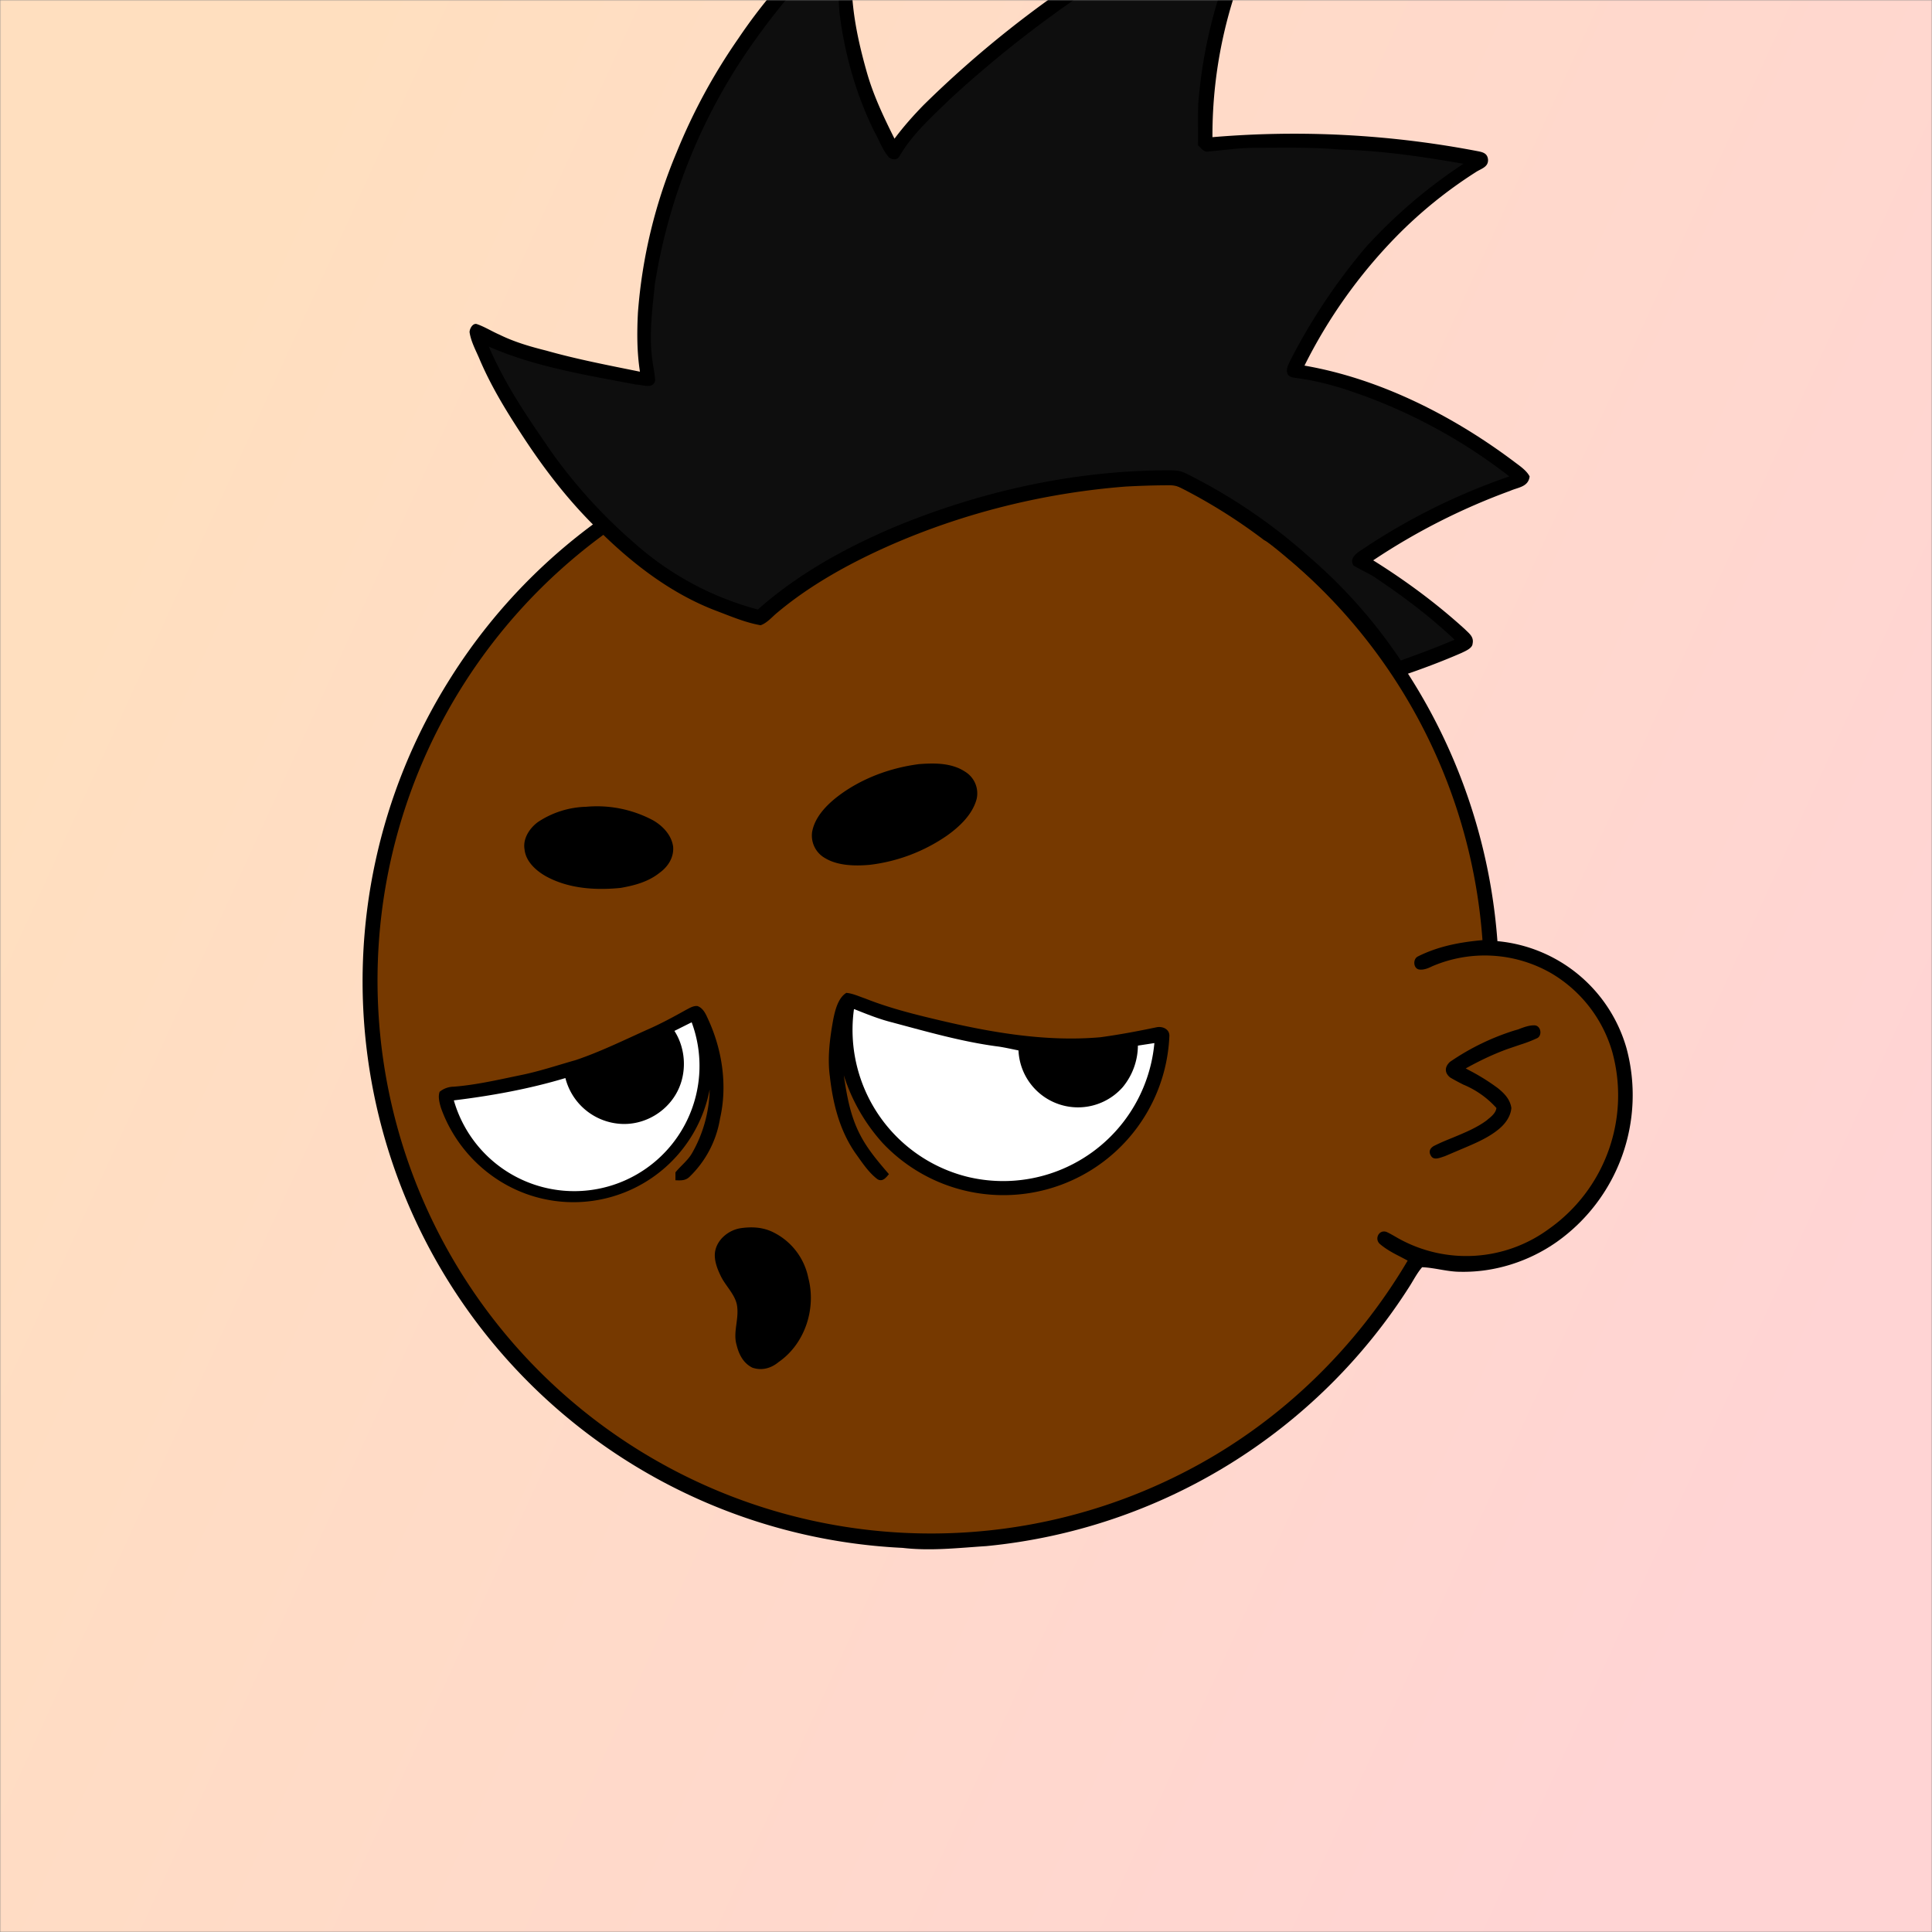 <svg xmlns="http://www.w3.org/2000/svg" viewBox="0 0 762 762" fill="none" shape-rendering="auto"><rect x="0" y="0" width="762" height="762" fill="#808080" stroke="none"/><mask id="viewboxMask"><rect width="762" height="762" rx="0" ry="0" x="0" y="0" fill="#fff" /></mask><g mask="url(#viewboxMask)"><rect fill="url(#backgroundLinear)" width="762" height="762" x="0" y="0" /><defs><linearGradient id="backgroundLinear" gradientTransform="rotate(24 0.5 0.5)"><stop stop-color="#ffdfbf"/><stop offset="1" stop-color="#ffd4d4"/></linearGradient></defs><path d="M396 164.8a224.8 224.8 0 0 1 104.8 42.4c6.2 4.9 12.5 9.4 18 15a225.4 225.4 0 0 1 71.8 149 58.5 58.5 0 0 1 50.9 42.2 71 71 0 0 1-27.6 76.5c-11 7.7-24.5 12-38 11.7-5 0-10-1.6-15-1.8-1.9 2.2-3.3 4.9-4.8 7.3A223.3 223.3 0 0 1 389 609.8c-11 .7-21.9 2-33 .7a223.7 223.7 0 0 1-178.8-342.3A223.4 223.4 0 0 1 352 163.5c14.6-1.4 29.4-.3 44 1.3Z" fill="#000"/><path fill-rule="evenodd" clip-rule="evenodd" d="M498.8 213.2A216 216 0 0 0 363 169c-13-.2-26.2 1.6-39 4a218 218 0 0 0-113.6 365.5 218.5 218.5 0 0 0 260.4 40.2c35-18.8 64.2-47.3 84.4-81.5l-3-1.6c-2.8-1.4-5.7-3-8-5-2.2-2-.3-5.8 2.7-4.7 1.5.7 3 1.6 4.4 2.4a55 55 0 0 0 59.6-3.6 64.5 64.5 0 0 0 25-69.8 53.1 53.1 0 0 0-24-31 52.6 52.6 0 0 0-47-2.8c-1.6.8-3.4 1.5-5 1.3-2.5-.2-2.8-4.2-.6-5.2 8-4 16.5-5.6 25.4-6.4a217 217 0 0 0-72-146.4c-4.4-4-8.7-8.1-13.9-11.3Zm107.6 196.2c2-1.2 1.3-5.1-1.4-5-2 0-4.2.8-6.2 1.6l-1.4.4a95.1 95.1 0 0 0-25.5 12.4c-2.2 2-2.2 4.4.1 6.2a92 92 0 0 0 5.2 2.8 36 36 0 0 1 13 9.2c-.2 1.9-2 3.4-3.4 4.5l-.2.2c-3.9 3-8.8 5-13.6 7-2.5 1-4.9 2-7.1 3.1-1.7.8-2.6 2.2-1.6 3.9 1 2 3.2 1.1 5 .5l.6-.2 5.4-2.3c5.4-2.3 11-4.5 15.4-8 2.7-2.1 5.1-5.1 5.4-8.7-.5-3.4-2.7-5.7-5.3-7.8a83 83 0 0 0-11.6-7.2l-1.1-.6c5.4-3 10.8-5.6 16.6-7.7l5-1.7a52 52 0 0 0 6.7-2.6Z" fill="#763900"/><g transform="translate(-161 -83)"><path d="M494.8 474.6c2.5.2 5 1.4 7.4 2.2 9.3 3.7 18.8 6.1 28.5 8.4 21 5 42.8 8.8 64.3 6.9 7.4-1 14.8-2.4 22-3.9 2.6-.6 5.5.8 5.2 3.7a65.5 65.5 0 0 1-113 42 72.5 72.5 0 0 1-15.4-26.8c1.2 8 2.5 15.7 6.2 23 3 6 7.3 11 11.6 16-1.1 1.3-2.5 3.2-4.5 2-3.6-2.7-6.2-6.8-8.8-10.4-6.2-9-8.8-19.5-10-30.2-1-7.3 0-15 1.3-22.2.7-3.6 1.9-8.7 5.2-10.7ZM436.1 479.8c2.2.8 3.2 3 4.1 5 5.6 12 7.8 26.2 4.8 39.3a41.1 41.1 0 0 1-12 23c-1.6 1.6-3.5 1.5-5.6 1.4v-3.1c2.1-2.6 4.8-4.6 6.5-7.5a52.5 52.5 0 0 0 7-25.2 54.7 54.7 0 0 1-86.3 33.7c-9-6.6-16-16-19.7-26.5-.6-2-1.2-4.4-.5-6.3a9 9 0 0 1 5.6-2c8.8-.7 17.4-2.7 26.1-4.5 7.5-1.5 14.6-3.9 22-6 9.5-3.2 18.9-7.8 28-11.9 5.3-2.3 10.3-5 15.3-7.8 1.4-.7 3-1.8 4.7-1.6Z" fill="#000"/><path d="M497.9 481c5 2 9.7 3.9 14.8 5.2 13.9 3.7 28.1 7.8 42.3 9.6 2.6.4 5.2 1 7.7 1.5a23.5 23.5 0 0 0 41.1 14.5 26 26 0 0 0 6-16.4l6.5-1a59.9 59.9 0 0 1-73.5 52.8 59.7 59.7 0 0 1-45-66.1ZM433.8 486.2A49.4 49.4 0 1 1 340 517c14.8-1.8 29.7-4.5 44-8.8a24 24 0 0 0 21 18c10.1 1 20-5 23.9-14.3 3-7.1 2.3-15.8-1.9-22.3l6.8-3.4Z" fill="#fff"/></g><g transform="translate(-161 -83)"><path d="M523.2 384.4c6.2-.5 13.1-.6 18.5 3a10 10 0 0 1 4.5 10.7c-1.6 6.1-6.7 10.9-11.6 14.4a67.6 67.6 0 0 1-30.6 11.6c-5.6.5-12.5.4-17.5-2.6a10.2 10.2 0 0 1-5.2-10.3c1-5.8 5.5-10.5 10-14 9.1-7 20.5-11.3 32-12.8ZM392.2 401.2a47 47 0 0 1 26.3 5.3c3.9 2.2 7.4 5.9 8 10.5.3 4.2-2 7.8-5.3 10.2-4.5 3.6-9.8 5-15.4 6-10 1-20.6.3-29.5-4.6-3.9-2.2-7.9-5.8-8.4-10.5-.8-4.3 2-8.5 5.3-10.9a36 36 0 0 1 19-6Z" fill="#000"/></g><g transform="translate(-161 -83)"><path d="M453.2 567.4c4.2-.6 8.3-.4 12.1 1.3a25.7 25.7 0 0 1 14.5 18.3c3.2 12.1-1.3 26-11.7 33.2-3 2.5-6.7 3.5-10.4 2.2-3.6-1.8-5.3-5.3-6.2-9-1.5-5.2 1.2-10.4.1-16-1-4.3-4.7-7.5-6.5-11.5-1.3-2.7-2.5-6-2.1-9 .7-5 5.4-8.8 10.2-9.5Z" fill="#000"/></g><g transform="translate(-161 -83)"></g><g transform="translate(-161 -83)"></g><g transform="translate(-161 -83)"><path d="M659.4 36.4c1.9-.6 3.6-1.2 5.6-.6l2.4 3c-3.4 5-6 10.5-8.7 16a180.5 180.5 0 0 0-19.5 82.3 383.4 383.4 0 0 1 105 5.6c2 .4 3.5 1 3.7 3.3.1 3-2.8 3.5-5 5a177.5 177.5 0 0 0-30.9 25 201.2 201.2 0 0 0-36.5 51.2c30 5.2 59 20 83.1 38.2 2 1.5 4.5 3.2 5.7 5.5-.5 4.2-4.6 4.3-7.7 5.7a254.4 254.4 0 0 0-54 27.4c12.8 8 25 17 36.2 27.2 1.7 1.7 3.6 3 3 5.7-.1 1.8-2.9 2.9-4.3 3.6-7.8 3.4-15.8 6.4-23.8 9.1-2.3.8-3.3 0-4.5-1.9a194.1 194.1 0 0 0-39.8-44 215.2 215.2 0 0 0-39.3-26.8c-2.6-1.3-5-2.6-8-2.5-5.7 0-11.4.2-17.1.5-32 2.5-63.6 10.3-93 23.2-15.6 6.9-31.3 15.5-44.4 26.5-2 1.6-4 4.1-6.6 5-5.8-1-11.5-3.4-17-5.5-18.8-7-35.1-19.9-49-34.1-11-11-20.3-23.3-28.7-36.3-6.2-9.5-12-19.1-16.4-29.6-1.4-3.2-3.2-6.6-3.7-10.1 0-1.3 1.2-3.6 2.8-3.2 3 1 6 2.9 9 4.2 5.9 2.9 12.1 4.7 18.5 6.3 12 3.4 24.6 5.8 36.9 8.3-1.2-7.7-1.2-15.4-.8-23.2a202 202 0 0 1 15.3-63.4 230 230 0 0 1 24.3-44.8 212.6 212.6 0 0 1 36.6-41.5c2.6-1.9 5.4-4.4 8.7-2.2 2.2 1 1.1 3.7 1 5.5-3.7 17-.4 34.6 4.3 51.2 2.6 9.3 6.7 17.9 11 26.5 3.5-4.7 7.4-9.1 11.5-13.3A420 420 0 0 1 595.1 69a344.4 344.4 0 0 1 64.3-32.7Z" fill="#000"/><path d="M658.7 42.9a192.5 192.5 0 0 0-25.1 81.1c-.2 5.4 0 10.9-.1 16.3 1 .8 2 2.5 3.5 2.5 6.3-.5 12.6-1.5 19-1.5 11.3 0 22.5-.3 33.8.7 16.3.4 32.3 2.8 48.4 5.6a202 202 0 0 0-38.6 33A234.2 234.2 0 0 0 670 225c-.8 1.7-2.1 3.8-1 5.8 1 1.2 2.5 1.1 4 1.4 6 .8 12 2.3 17.8 4.1a213.3 213.3 0 0 1 65.5 34.6 250.2 250.2 0 0 0-55.9 27.4c-2.3 1.8-7.8 4-5.6 7.7 3.2 2 6.6 3.3 9.6 5.5 10.6 7.1 21 15 30.3 23.8-7 3-14 5.6-21.2 8.2a201.2 201.2 0 0 0-36.2-40.9 218.3 218.3 0 0 0-48.8-33c-2-1-4.2-1.1-6.5-1.1-37.5 0-75 8.4-109.5 22.9-19 8.2-37 18.2-52.6 32A119.3 119.3 0 0 1 411 297a204 204 0 0 1-32.4-35.6c-9.3-13.5-18.3-26.5-24.8-41.7 18.1 8 38.8 11.3 58.2 15 2.6 0 6.4 1.9 7.4-1.5-.1-2.8-.8-5.5-1.1-8.2-1.4-9.7 0-20.3 1-30a225.9 225.9 0 0 1 38.3-94.5C467.8 86 479 72.5 492.7 61c-1.4 8.9-1.3 18-.6 27 2 16.2 6.5 32.3 13.8 47 1.8 3.2 3.1 6.9 5.4 9.7 1 1.3 3.5 1.7 4.4 0 5.2-8.9 12.8-15.6 20.2-22.8A455.5 455.5 0 0 1 598 74c19.3-12 39.5-23.2 60.7-31.2Z" fill="#0e0e0e"/></g><g transform="translate(-161 -83)"></g></g></svg>